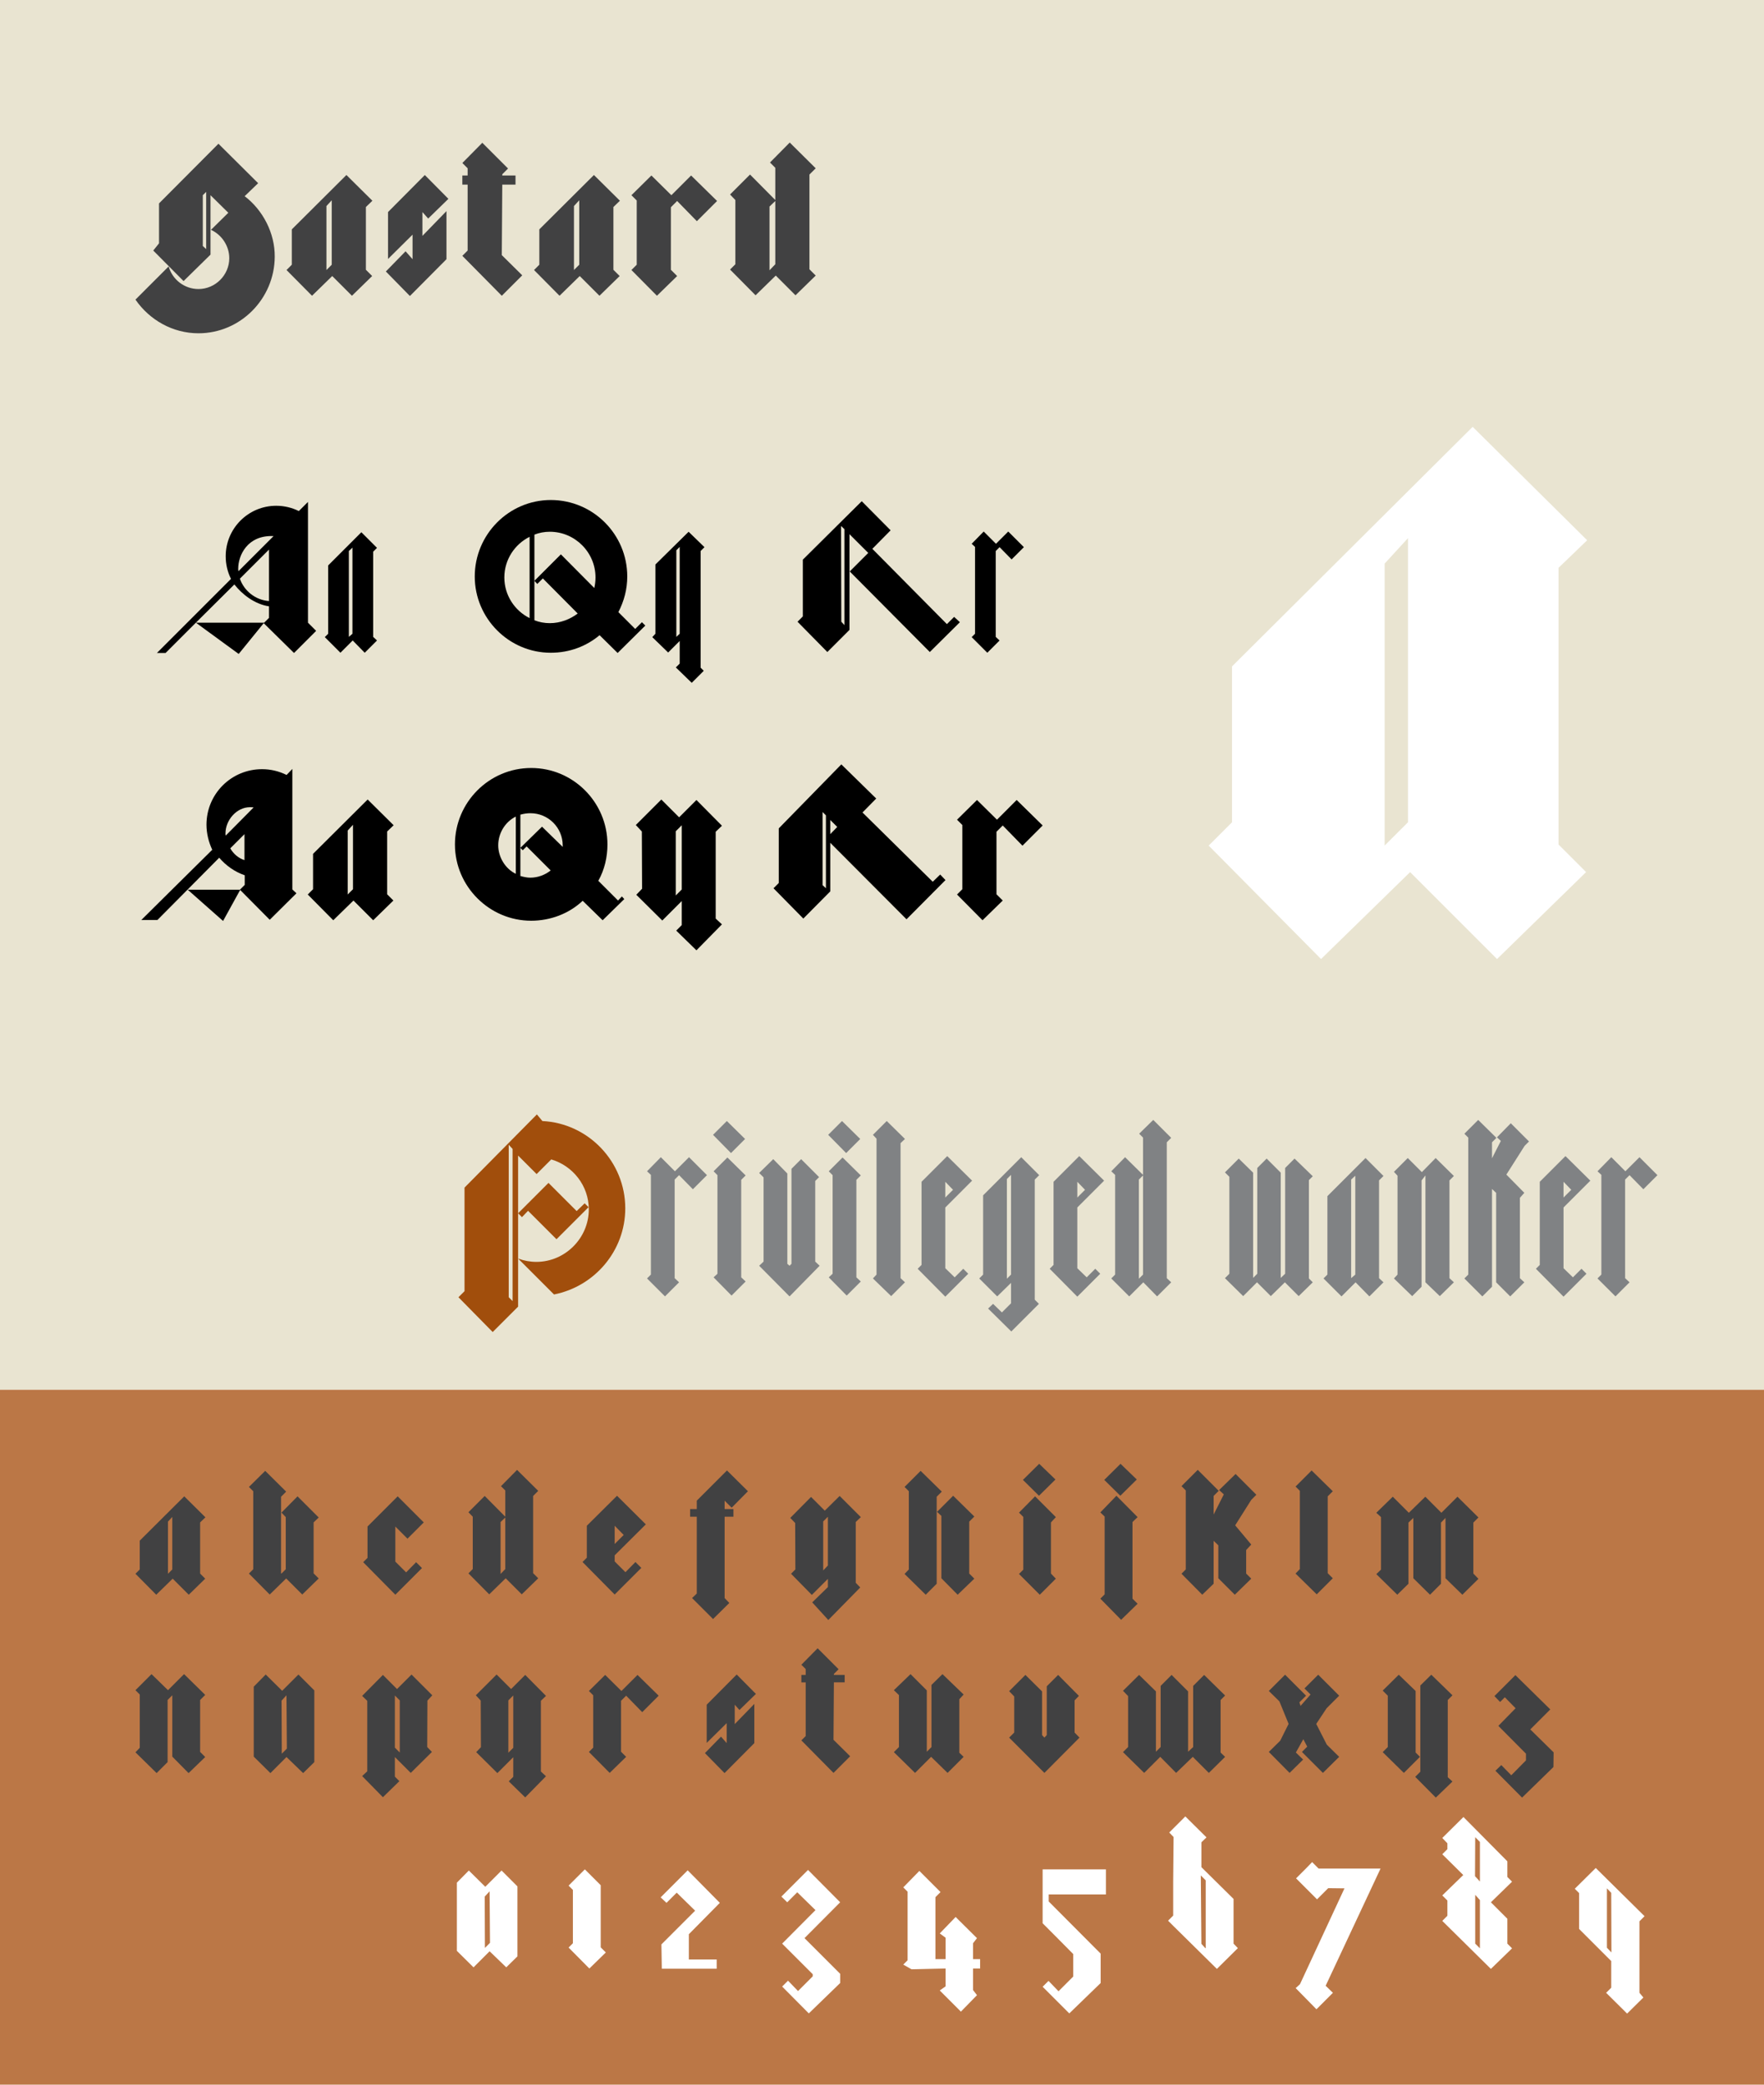 <?xml version="1.0" encoding="utf-8"?>
<!-- Generator: Adobe Illustrator 12.0.1, SVG Export Plug-In . SVG Version: 6.00 Build 51448)  -->
<!DOCTYPE svg PUBLIC "-//W3C//DTD SVG 1.1//EN" "http://www.w3.org/Graphics/SVG/1.1/DTD/svg11.dtd">
<svg  version="1.1" id="Layer_1" xmlns="http://www.w3.org/2000/svg" xmlns:xlink="http://www.w3.org/1999/xlink" width="198" height="234" viewBox="0 0 198 234"
	 overflow="visible" enable-background="new 0 0 198 234" xml:space="preserve">
<g>
	<rect fill-rule="evenodd" clip-rule="evenodd" fill="#FFFFFF" width="198" height="234"/>
	<path fill-rule="evenodd" clip-rule="evenodd" fill="#E9E4D1" d="M0,0h198v156H0V0z M0,0"/>
	<rect y="156" fill-rule="evenodd" clip-rule="evenodd" fill="#BB7746" width="198" height="78"/>
	<g>
		<path fill="#414142" d="M22.278,37.411c-2.916,0-5.508-1.512-7.074-3.78l3.726-3.726c0.405,1.458,1.755,2.538,3.348,2.538
			c1.89,0,3.456-1.566,3.456-3.456c0-1.404-0.864-2.646-2.052-3.187l1.944-1.917l-1.998-1.971v6.669l-3.024,2.97l-3.402-3.429
			l0.648-0.81v-4.482l6.669-6.696l4.455,4.429l-1.512,1.458c2.052,1.565,3.402,4.158,3.375,6.804
			C30.81,33.55,26.976,37.411,22.278,37.411z M23.142,21.535l-0.378,0.378v5.697l0.378,0.351V21.535z"/>
		<path fill="#414142" d="M41.07,23.236v7.047l0.702,0.702l-2.268,2.214l-2.214-2.214l-2.268,2.214l-2.862-2.889l0.594-0.595v-3.969
			l6.129-6.102l2.916,2.889L41.07,23.236z M37.236,22.48l-0.594,0.647v7.183l0.594-0.595V22.48z"/>
		<path fill="#414142" d="M48.062,24.532l-0.648-0.729v2.674l2.7-2.781v5.4l-4.104,4.131l-2.7-2.754l2.214-2.269l0.783,0.892v-2.755
			l-2.754,2.728v-5.266l4.131-4.157l2.646,2.673L48.062,24.532z"/>
		<path fill="#414142" d="M56.324,33.199l-4.428-4.482l0.594-0.594v-7.397h-0.594v-1.026h0.594v-0.81l-0.594-0.595l2.241-2.268
			l2.889,2.889l-0.648,0.648v0.135h1.485v1.026h-1.485l-0.054,7.91l2.295,2.269L56.324,33.199z"/>
		<path fill="#414142" d="M68.852,23.236v7.047l0.702,0.702l-2.268,2.214l-2.214-2.214l-2.268,2.214l-2.862-2.889l0.594-0.595
			v-3.969l6.129-6.102l2.916,2.889L68.852,23.236z M65.018,22.48l-0.594,0.647v7.183l0.594-0.595V22.48z"/>
		<path fill="#414142" d="M78.22,24.829l-2.214-2.268l-0.702,0.702v7.02l0.702,0.702l-2.268,2.214l-2.862-2.889l0.594-0.595v-7.209
			l-0.594-0.594l2.241-2.214l2.241,2.214l2.214-2.214l2.916,2.862L78.22,24.829z"/>
		<path fill="#414142" d="M89.29,33.146l-2.214-2.214l-2.268,2.214l-2.862-2.89l0.594-0.594v-7.209l-0.594-0.621l2.241-2.241
			l2.835,2.862v-3.618l-0.594-0.594L88.642,16l2.916,2.89l-0.702,0.701v10.639l0.702,0.702L89.29,33.146z M87.022,22.562
			l-0.648,0.621v7.154l0.648-0.675V22.562z"/>
	</g>
	<g>
		<path fill="#414142" d="M22.463,170.887v5.742l0.572,0.572l-1.848,1.804l-1.804-1.804l-1.848,1.804l-2.332-2.354l0.484-0.484
			v-3.234l4.994-4.972l2.376,2.354L22.463,170.887z M19.339,170.271l-0.484,0.528v5.853l0.484-0.484V170.271z"/>
		<path fill="#414142" d="M33.925,178.982l-1.804-1.804l-1.848,1.804l-2.332-2.354l0.484-0.484v-8.756l-0.484-0.483l1.826-1.805
			l2.354,2.332l-0.572,0.572v8.602l0.044,0.022l0.484-0.484v-5.852l-0.484-0.506l1.804-1.826l2.376,2.376l-0.572,0.55v5.72
			l0.572,0.572L33.925,178.982z"/>
		<path fill="#414142" d="M45.739,172.713l-1.364-1.364v3.938l1.21,1.21l1.122-1.145l0.66,0.66l-2.992,2.992l-3.608-3.652
			l0.484-0.483v-3.521l3.388-3.388l2.926,2.926L45.739,172.713z"/>
		<path fill="#414142" d="M58.565,178.961l-1.804-1.804l-1.848,1.804l-2.332-2.354l0.484-0.483v-5.874l-0.484-0.506l1.826-1.826
			l2.31,2.332v-2.948l-0.484-0.483l1.804-1.826l2.376,2.354l-0.572,0.572v8.668l0.572,0.572L58.565,178.961z M56.717,170.337
			l-0.528,0.506v5.83l0.528-0.55V170.337z"/>
		<path fill="#414142" d="M68.993,174.583v0.682l1.21,1.21l1.122-1.144l0.66,0.66l-2.992,2.991l-3.608-3.651l0.484-0.484v-3.586
			l3.388-3.366l3.234,3.212L68.993,174.583z M68.993,171.261v2.046l1.012-1.012L68.993,171.261z"/>
		<path fill="#414142" d="M82.126,169.237l-0.792-0.792v0.945h0.99v0.858h-0.99v9.13l0.528,0.55l-1.826,1.804l-2.354-2.354
			l0.528-0.506v-8.624h-0.748v-0.858h0.748v-0.945l3.388-3.389l2.354,2.332L82.126,169.237z"/>
		<path fill="#414142" d="M96.052,170.843v6.82l0.506,0.527l-3.586,3.652l-1.804-1.979l1.76-1.717v-0.924l-1.804,1.805l-2.332-2.376
			l0.484-0.484l-0.022-5.214l-0.55-0.572l2.332-2.354l1.54,1.54l1.672-1.65l2.376,2.376L96.052,170.843z M92.928,170.249
			l-0.528,0.528v5.5l0.528-0.551V170.249z"/>
		<path fill="#414142" d="M105.139,168.005v9.768l-1.232,1.232l-2.376-2.332l0.483-0.506v-8.778l-0.483-0.483l1.804-1.805
			l2.377,2.332L105.139,168.005z M107.492,179.005l-1.826-1.848v-6.996l-0.484-0.462l1.805-1.805l2.376,2.332l-0.572,0.572v5.83
			l0.572,0.572L107.492,179.005z"/>
		<path fill="#414142" d="M116.71,179.005l-2.332-2.332l0.483-0.484v-5.918l-0.483-0.483l1.804-1.826l2.332,2.332l-0.55,0.594v5.742
			l0.55,0.572L116.71,179.005z M116.622,167.895l-1.804-1.781l1.826-1.805l1.826,1.761L116.622,167.895z"/>
		<path fill="#414142" d="M125.84,181.821l-2.332-2.376l0.483-0.484v-8.734l-0.483-0.462l1.804-1.87l2.376,2.398l-0.572,0.55v8.603
			l0.572,0.571L125.84,181.821z M125.752,167.895l-1.805-1.781l1.826-1.805l1.826,1.761L125.752,167.895z"/>
		<path fill="#414142" d="M140.447,168.357l-1.804,2.859l1.804,2.156l-0.572,0.616v2.64l0.572,0.572l-1.848,1.804l-1.848-1.848
			v-2.641v-1.056l-0.528-0.506v4.817l-1.276,1.232l-2.332-2.354l0.484-0.484v-8.866l-0.484-0.483l1.826-1.826l2.354,2.354
			l-0.572,0.572v2.09l1.144-2.266l-0.527-0.484l1.848-1.804l2.332,2.332L140.447,168.357z"/>
		<path fill="#414142" d="M147.795,178.961l-2.375-2.332l0.483-0.506v-8.778l-0.483-0.483l1.804-1.805l2.376,2.332l-0.572,0.572
			v8.624l0.572,0.572L147.795,178.961z"/>
		<path fill="#414142" d="M164.141,179.005l-1.891-1.848v-6.776l-0.507,0.528v6.863l-1.231,1.232l-1.871-1.848v-6.776l-0.549,0.528
			v6.863l-1.254,1.232l-2.354-2.31l0.528-0.507v-5.896l-0.528-0.484l1.849-1.804l1.803,1.804l1.849-1.804l1.804,1.804l1.805-1.804
			l2.354,2.332l-0.572,0.572v5.72l0.572,0.594L164.141,179.005z"/>
	</g>
	<g>
		<path fill="#414142" d="M21.166,199.027l-1.826-1.849v-6.886l-0.528,0.528v6.974l-1.232,1.232l-2.376-2.332l0.484-0.507v-5.983
			l-0.484-0.484l1.804-1.804l1.848,1.804l1.804-1.804l2.376,2.332l-0.572,0.572v5.83l0.572,0.571L21.166,199.027z"/>
	</g>
	<g>
		<path fill="#414142" d="M34.026,199.027l-1.87-1.805l-1.804,1.805l-1.87-1.849v-7.854l1.342-1.364l1.848,1.826l1.826-1.826
			l1.782,1.782v8.052L34.026,199.027z M32.156,190.293l-0.55,0.594l0.022,5.962l0.572-0.571L32.156,190.293z"/>
		<path fill="#414142" d="M47.974,190.887l-0.022,5.214l0.528,0.551l-2.376,2.354l-1.782-1.782v2.2l0.506,0.506l-1.848,1.804
			l-2.332-2.376l0.572-0.527v-7.92l-0.572-0.55l2.332-2.354l1.584,1.584l1.628-1.628l2.332,2.332L47.974,190.887z M44.872,190.865
			l-0.55-0.55v5.852l0.55,0.55V190.865z"/>
		<path fill="#414142" d="M58.952,201.755l-1.848-1.804l0.506-0.506v-2.2l-1.782,1.782l-2.376-2.354l0.528-0.55l-0.022-5.236
			l-0.55-0.594l2.332-2.332l1.628,1.628l1.584-1.584l2.332,2.354l-0.572,0.55v7.941l0.572,0.528L58.952,201.755z M57.61,190.359
			v-0.044l-0.55,0.55v5.874l0.55-0.551V190.359z"/>
		<path fill="#414142" d="M72.085,192.185l-1.804-1.848l-0.572,0.572v5.72l0.572,0.572l-1.848,1.804l-2.332-2.354l0.484-0.484
			v-5.874l-0.484-0.484l1.826-1.804l1.826,1.804l1.804-1.804l2.376,2.332L72.085,192.185z"/>
		<path fill="#414142" d="M82.998,191.943l-0.528-0.595v2.179l2.2-2.267v4.4l-3.344,3.366l-2.2-2.244l1.804-1.849l0.638,0.727
			v-2.244l-2.244,2.222v-4.29l3.366-3.388l2.156,2.178L82.998,191.943z"/>
		<path fill="#414142" d="M93.557,199.005l-3.608-3.652l0.484-0.483v-6.028h-0.484v-0.836h0.484v-0.66l-0.484-0.483l1.826-1.849
			l2.354,2.354l-0.528,0.527v0.11h1.21v0.836h-1.21l-0.044,6.446l1.87,1.848L93.557,199.005z"/>
		<path fill="#414142" d="M106.361,199.005l-1.848-1.804l-1.805,1.804l-2.376-2.332l0.571-0.572v-5.83l-0.571-0.55l1.87-1.804
			l1.826,1.826v6.886l0.527-0.528v-6.974l1.232-1.21l2.376,2.288l-0.483,0.528v6.006l0.483,0.462L106.361,199.005z"/>
		<path fill="#414142" d="M117.229,199.005l-3.959-3.96l0.572-0.572v-4.048l-0.572-0.594l1.826-1.826l1.869,1.848v4.906l0.264,0.286
			l0.265-0.286v-5.478l1.276-1.276l2.332,2.354l-0.484,0.506v3.607l0.55,0.572L117.229,199.005z"/>
		<path fill="#414142" d="M135.687,199.005l-1.804-1.804l-1.87,1.804l-1.782-1.804l-1.804,1.804l-2.376-2.332l0.572-0.572v-5.72
			l-0.572-0.594l1.805-1.782l1.891,1.848v6.776l0.529-0.528v-6.863l1.231-1.232l1.848,1.848v6.776l0.572-0.528v-6.863l1.231-1.232
			l2.354,2.311l-0.506,0.506v5.896l0.506,0.484L135.687,199.005z"/>
		<path fill="#414142" d="M148.49,199.005l-2.354-2.354l0.594-0.595l-0.439-0.836l-0.836,1.496l0.814,0.792l-1.519,1.496
			l-2.332-2.354l1.276-1.255l0.945-1.892l-1.033-2.53l-1.188-1.166l1.826-1.825l2.354,2.354l-0.748,0.748l0.131,0.396l1.123-1.275
			l-0.683-0.683l1.54-1.539l2.354,2.354l-1.408,1.408l-1.166,1.76l1.188,2.332l1.386,1.364L148.49,199.005z"/>
		<path fill="#414142" d="M157.576,199.005l-2.375-2.332l0.571-0.572v-5.764l-0.571-0.572l1.804-1.781l1.892,1.825v6.908
			l0.484,0.484L157.576,199.005z M161.162,201.776l-2.31-2.331l0.572-0.572v-9.68l1.231-1.21l2.377,2.31l-0.529,0.528v8.668
			l0.529,0.483L161.162,201.776z"/>
	</g>
	<g>
		<path fill="#414142" d="M174.365,198.345l-3.52,3.432l-2.992-3.014l0.66-0.638l1.121,1.144l1.65-1.672v0.044v-0.044v-0.748
			l-3.102-3.124l1.936-1.979l-1.21-1.232l-0.528,0.528l-0.638-0.66l2.354-2.354l3.916,3.85l-2.244,2.244l2.617,2.574
			L174.365,198.345z"/>
	</g>
	<g>
		<path fill="#FFFFFF" d="M56.825,220.829l-1.87-1.805l-1.804,1.805l-1.87-1.849v-7.655l1.342-1.364l1.848,1.826l1.826-1.826
			l1.782,1.782v7.854L56.825,220.829z M54.956,212.293l-0.55,0.594l0.022,5.765L55,218.079L54.956,212.293z"/>
		<path fill="#FFFFFF" d="M66.153,220.961l-2.332-2.354l0.484-0.483v-5.984l-0.484-0.483l1.826-1.826l1.782,1.782v6.974l0.572,0.572
			L66.153,220.961z"/>
	</g>
	<g>
		<path fill="#FFFFFF" d="M77.321,217.111v2.838h3.124v1.033h-6.16l-0.044-2.728l3.784-3.784l-2.068-2.023l-1.144,1.144l-0.66-0.616
			l3.036-3.036l3.608,3.652L77.321,217.111z"/>
		<path fill="#FFFFFF" d="M90.785,225.999l-2.992-3.014l0.66-0.66l1.122,1.166l1.65-1.65v-0.242l-3.432-3.432l3.74-3.762
			l-2.046-2.002l-1.122,1.122l-0.66-0.639l2.992-2.992l3.608,3.631l-4.004,4.025l4.004,4.004v1.034L90.785,225.999z"/>
		<path fill="#FFFFFF" d="M109.221,220.961v2.42l0.44,0.572l-1.804,1.848l-2.376-2.376l0.659-0.462v-2.002l-3.827,0.088
			l-0.925-0.528l0.484-0.483v-7.7l-0.484-0.484l1.805-1.848l2.376,2.376l-0.572,0.572v6.952h1.144v-2.398l-0.659-0.484l1.782-1.848
			l2.397,2.376l-0.44,0.572v1.782h0.793v1.056H109.221z"/>
		<path fill="#FFFFFF" d="M117.713,212.645v0.792l5.83,5.853v3.3l-3.52,3.41l-2.992-2.992l0.66-0.66l1.121,1.166l1.65-1.649v-2.53
			l-2.223-2.244l-1.209-1.21v-6.05h7.105v2.815H117.713z"/>
		<path fill="#FFFFFF" d="M136.589,221.005l-4.862-4.796l-0.615-0.616l0.571-0.572v-3.85l0.044-4.972l-0.484-0.506l1.805-1.805
			l2.376,2.354l-0.572,0.55v2.794l3.608,3.564v5.016l0.484,0.506L136.589,221.005z M135.335,218.629v-7.568l-0.55-0.55l0.065,7.678
			l0.44,0.484h0.044V218.629z"/>
		<path fill="#FFFFFF" d="M148.799,222.896l0.814,0.792l-1.848,1.849l-2.332-2.376l0.483-0.44l4.994-10.758l-1.826-0.021
			l-1.254,1.254l-2.354-2.354l1.101-1.1l0.704-0.727l0.726,0.727h6.952L148.799,222.896z"/>
		<path fill="#FFFFFF" d="M167.345,221.005l-5.456-5.39l0.572-0.572v-1.716l-0.572-0.572l2.354-2.288l-2.354-2.332l0.572-0.572
			v-0.659l-0.572-0.595l2.376-2.354l4.928,4.972v1.76l0.528,0.528l-2.376,2.311l1.848,1.848v2.794l0.528,0.528L167.345,221.005z
			 M166.113,206.749l-0.529-0.528l-0.021,4.378l0.551,0.595V206.749z M166.113,213.283l-0.529-0.595v5.479l0.507,0.506l0.022-0.021
			V213.283z M166.113,218.651l-0.022,0.021l0.022,0.022V218.651z"/>
		<path fill="#FFFFFF" d="M184.021,215.659v8.029l0.44,0.528l-1.826,1.804l-2.354-2.332l0.571-0.571v-2.992l-3.608-3.608v-4.025
			l-0.483-0.484l2.354-2.332l5.478,5.412L184.021,215.659z M180.875,219.179l-0.022-6.71l-0.483-0.506v6.666l0.527,0.55H180.875z"/>
	</g>
	<g>
		<path fill="#FFFFFF" d="M174.937,63.737v31.06l3.094,3.094l-9.996,9.758l-9.758-9.758l-9.996,9.758l-12.614-12.733l2.619-2.617
			V74.805l27.012-26.894l12.853,12.732L174.937,63.737z M158.039,60.405l-2.619,2.856v31.653l2.619-2.617V60.405z"/>
	</g>
	<g>
		<path d="M33.001,73.297L29.6,69.949l-2.808,3.456l-4.806-3.511l-3.402,3.402h-0.972l8.316-8.316
			c-0.378-0.756-0.594-1.619-0.594-2.537c0-3.133,2.538-5.671,5.67-5.671c0.918,0,1.782,0.217,2.538,0.595l1.026-1.026v13.554
			l0.918,0.918L33.001,73.297z M30.194,68.059c-1.62-0.243-3.024-1.35-3.888-2.457l-4.32,4.293h7.668l0.54-0.54V68.059z
			 M26.738,63.82c0,0.08,0,0.188,0.027,0.297l3.942-3.942C27.737,60.04,26.738,62.389,26.738,63.82z M30.194,61.687l-3.267,3.268
			c0.459,1.35,1.728,2.402,3.267,2.511V61.687z"/>
		<path d="M40.939,73.27l-1.35-1.377l-1.377,1.377l-1.755-1.755l0.378-0.378v-7.668l3.726-3.726l1.755,1.755l-0.432,0.432v9.559
			l0.432,0.404L40.939,73.27z M39.562,61.471l-0.405,0.378v9.64l0.405-0.352V61.471z"/>
	</g>
	<g>
		<path d="M30.277,103.243l-3.321-3.349l-1.917,3.483l-3.969-3.51h5.859l0.54-0.54v-1.08c-1.107-0.378-2.106-1.08-2.862-1.971
			l-6.939,6.992h-1.809l7.965-7.884c-0.405-0.864-0.648-1.836-0.648-2.808c0-3.456,2.781-6.237,6.237-6.237
			c0.945,0,1.89,0.216,2.754,0.648l0.648-0.676v13.527l0.459,0.432L30.277,103.243z M28.063,90.606
			c-1.512,0-2.754,1.458-2.754,2.943c0,0.081,0,0.162,0.027,0.243l3.132-3.159C28.333,90.606,28.199,90.606,28.063,90.606z
			 M27.442,93.631l-1.62,1.62l0.027-0.027c0.351,0.621,0.918,1.107,1.593,1.323V93.631z M26.957,99.868H26.93l0.027,0.026V99.868z"
			/>
		<path d="M43.454,93.334v7.047l0.702,0.702l-2.268,2.214l-2.214-2.214l-2.268,2.214l-2.862-2.889l0.594-0.595v-3.969l6.129-6.102
			l2.916,2.889L43.454,93.334z M39.62,92.578l-0.594,0.647v7.183l0.594-0.595V92.578z"/>
	</g>
	<g>
		<path d="M69.327,73.297l-2.025-1.998c-1.485,1.242-3.375,1.971-5.481,1.971c-4.698,0-8.532-3.86-8.532-8.559
			c0-4.725,3.834-8.586,8.532-8.586c4.752,0,8.586,3.861,8.586,8.586c0,1.404-0.351,2.754-0.999,3.996l1.89,1.89l0.756-0.756
			l0.378,0.378L69.327,73.297z M59.445,60.256c-1.674,0.837-2.835,2.565-2.835,4.563c0,1.997,1.161,3.726,2.835,4.562V60.256z
			 M61.713,59.688c-0.594,0-1.188,0.108-1.728,0.324v9.612c0.54,0.216,1.134,0.324,1.728,0.324c1.188,0,2.268-0.433,3.132-1.08
			l-3.915-3.942l-0.621,0.621l-0.324-0.351l2.97-2.971l3.753,3.78c0.081-0.378,0.135-0.756,0.135-1.188
			C66.843,62.011,64.548,59.688,61.713,59.688z"/>
		<path d="M78.642,61.849v13.096l0.351,0.351l-1.35,1.35l-1.782-1.728l0.432-0.433v-2.537l-1.296,1.296l-1.782-1.729l0.351-0.378
			v-7.775l3.726-3.673l1.782,1.729L78.642,61.849z M76.293,61.39l-0.378,0.378v9.721l0.378-0.352V61.39z"/>
	</g>
	<g>
		<path d="M67.643,103.297l-2.241-2.187c-1.539,1.458-3.645,2.24-5.778,2.24c-4.698,0-8.559-3.86-8.559-8.559
			c0-4.726,3.834-8.586,8.559-8.586s8.559,3.86,8.559,8.586c0,1.404-0.324,2.835-1.026,4.077l2.214,2.214l0.432-0.459l0.27,0.297
			L67.643,103.297z M57.896,91.66c-1.215,0.594-1.971,1.89-1.971,3.213v0.026c0,1.297,0.783,2.619,1.971,3.187V91.66z
			 M63.161,94.899c0-1.997-1.62-3.617-3.618-3.617c-0.378,0-0.756,0.054-1.134,0.162v3.726v3.159
			c0.378,0.107,0.756,0.188,1.107,0.188c0.837,0,1.647-0.297,2.295-0.81l-2.7-2.7l-0.432,0.432l-0.27-0.27l2.43-2.376l2.322,2.268
			V94.899z"/>
		<path d="M78.172,106.672l-2.268-2.214l0.621-0.621v-2.7l-2.187,2.188l-2.916-2.89l0.648-0.675l-0.027-6.426l-0.675-0.729
			l2.862-2.861l1.998,1.998l1.944-1.944l2.862,2.889l-0.702,0.676v9.746l0.702,0.648L78.172,106.672z M76.525,92.686v-0.054
			l-0.675,0.675v7.209l0.675-0.675V92.686z"/>
	</g>
	<g>
		<path d="M104.367,73.188l-8.99-9.045l2.079-2.079l-2.106-2.105v10.746l-2.484,2.483l-3.348-3.401l0.594-0.594v-6.372l6.615-6.562
			l3.24,3.268l-2.052,2.078l8.37,8.451l0.81-0.81l0.647,0.594L104.367,73.188z M94.783,59.392l-0.378-0.351l0.027,10.746
			l0.351,0.378V59.392z"/>
		<path d="M113.548,62.794l-1.351-1.377l-0.432,0.432v9.64l0.432,0.404l-1.377,1.377l-1.754-1.755l0.377-0.378V61.39l-0.377-0.351
			l1.35-1.377l1.377,1.377l1.377-1.377l1.755,1.755L113.548,62.794z"/>
	</g>
	<g>
		<path d="M101.752,103.188l-8.559-8.586v5.454l-3.024,3.051l-3.348-3.401l0.594-0.594v-6.13l7.02-7.182l3.915,3.834l-1.539,1.566
			l7.885,7.775l0.836-0.81l0.595,0.621L101.752,103.188z M92.707,91.524l-0.378-0.378v8.208l0.378,0.352V91.524z M93.193,92.038
			v1.593l0.783-0.81L93.193,92.038z"/>
		<path d="M114.766,94.927l-2.214-2.268l-0.702,0.702v7.02l0.702,0.702l-2.269,2.214l-2.861-2.889l0.594-0.595v-7.209l-0.594-0.594
			l2.241-2.214l2.241,2.214l2.213-2.214l2.916,2.862L114.766,94.927z"/>
	</g>
	<g>
		<path fill="#A14E0C" d="M62.185,145.301l-4.03-4.03c0.682,0.248,1.364,0.372,2.046,0.372c3.224,0,5.89-2.666,5.89-5.89
			c0-2.666-1.798-4.898-4.216-5.611l-1.643,1.644l-2.077-2.077v16.957l-2.852,2.852l-3.844-3.906l0.682-0.682v-11.625l8.122-8.215
			l0.62,0.744c5.146,0.248,9.3,4.557,9.3,9.796C70.183,140.402,66.742,144.401,62.185,145.301z M57.535,128.964l-0.434-0.465v17.111
			l0.434,0.435V128.964z M62.464,139.101l-3.193-3.192l-0.682,0.713l-0.434-0.435l3.41-3.41l3.162,3.162l0.899-0.868l0.434,0.435
			L62.464,139.101z"/>
	</g>
	<g>
		<path fill="#808284" d="M77.772,133.49l-1.55-1.581l-0.496,0.495v11.067l0.496,0.465l-1.581,1.581l-2.015-2.015l0.434-0.435
			v-11.19l-0.434-0.403l1.55-1.581l1.581,1.581l1.581-1.581l2.015,2.016L77.772,133.49z"/>
		<path fill="#808284" d="M82.05,129.429l-2.015-2.046l1.55-1.55l2.046,2.015L82.05,129.429z M82.112,145.425l-2.015-2.046
			l0.434-0.403v-11.066l-0.434-0.435l1.55-1.55l2.046,2.015l-0.496,0.496v10.943l0.496,0.465L82.112,145.425z"/>
		<path fill="#808284" d="M88.622,145.518l-3.41-3.44l0.496-0.466v-9.454l-0.496-0.496l1.581-1.551l1.581,1.612v10.137l0.248,0.218
			l0.217-0.218v-10.664l1.085-1.085l2.015,2.016l-0.434,0.434v9.052L92,142.077L88.622,145.518z"/>
		<path fill="#808284" d="M94.976,129.429l-2.015-2.046l1.55-1.55l2.046,2.015L94.976,129.429z M95.038,145.425l-2.015-2.046
			l0.434-0.403v-11.066l-0.434-0.435l1.55-1.55l2.046,2.015l-0.496,0.496v10.943l0.496,0.465L95.038,145.425z"/>
		<path fill="#808284" d="M100.028,145.486l-2.046-1.983l0.403-0.435v-15.252l-0.403-0.434l1.55-1.55l2.046,2.015l-0.496,0.465
			v15.159l0.496,0.465L100.028,145.486z"/>
		<path fill="#808284" d="M106.104,135.536v6.819l1.054,1.023l0.961-0.961l0.559,0.558l-2.573,2.573l-3.101-3.131l0.435-0.435
			v-9.331l2.883-2.883l2.79,2.759L106.104,135.536z M106.104,132.652v1.768l0.868-0.868L106.104,132.652z"/>
		<path fill="#808284" d="M116.148,132.404v13.485l0.465,0.465l-3.1,3.101l-2.604-2.573l0.558-0.527l0.992,0.961l1.023-1.022v-2.294
			l-1.551,1.519l-2.015-2.015l0.435-0.435v-8.896l4.277-4.278l2.016,2.016L116.148,132.404z M113.482,131.878l-0.465,0.465v11.191
			l0.465-0.466V131.878z"/>
		<path fill="#808284" d="M120.922,135.536v6.819l1.054,1.023l0.962-0.961l0.557,0.558l-2.572,2.573l-3.1-3.131l0.434-0.435v-9.331
			l2.883-2.883l2.79,2.759L120.922,135.536z M120.922,132.652v1.768l0.868-0.868L120.922,132.652z"/>
		<path fill="#808284" d="M129.881,145.518l-1.551-1.581l-1.58,1.581l-2.016-2.015l0.434-0.435v-11.19l-0.434-0.403l1.55-1.581
			l2.015,1.984v-4.186l-0.434-0.434l1.581-1.55l2.015,2.015l-0.496,0.496v15.252l0.496,0.465L129.881,145.518z M128.299,131.939
			l-0.465,0.465v11.13l0.465-0.466V131.939z"/>
	</g>
	<g>
		<path fill="#808284" d="M145.771,145.486l-1.55-1.55l-1.581,1.55l-1.55-1.55l-1.551,1.55l-2.045-2.015l0.496-0.496v-10.881
			l-0.496-0.496l1.549-1.55l1.613,1.581v11.811l0.465-0.465v-11.873l1.054-1.054l1.581,1.581v11.811l0.496-0.465v-11.873
			l1.054-1.054l2.046,1.984l-0.434,0.434v11.036l0.434,0.434L145.771,145.486z"/>
		<path fill="#808284" d="M153.707,145.518l-1.551-1.581l-1.58,1.581l-2.016-2.015l0.434-0.435v-8.804l4.278-4.278l2.015,2.016
			l-0.496,0.496v10.974l0.496,0.465L153.707,145.518z M152.125,131.971l-0.465,0.434v11.067l0.465-0.403V131.971z"/>
		<path fill="#808284" d="M163.191,143.937l-1.58,1.55l-1.612-1.55v-11.997l-0.435,0.559v11.935l-1.054,1.054l-2.046-1.983
			l0.402-0.435v-11.098l-0.402-0.434l1.55-1.551l1.581,1.581l1.551-1.581l2.045,2.016l-0.496,0.496v10.974L163.191,143.937z
			 M163.191,132.002l-0.496,0.496L163.191,132.002z"/>
		<path fill="#808284" d="M171.127,128.623l-2.045,3.224l2.015,2.046l-0.496,0.559v9.021l0.496,0.465l-1.581,1.581l-1.581-1.581
			v-10.044l-0.465-0.434v10.974l-1.085,1.085l-2.016-2.015l0.435-0.435v-15.376l-0.435-0.434l1.551-1.55l2.046,2.015l-0.496,0.496
			v1.798l0.991-1.953l-0.434-0.402l1.551-1.581l2.045,2.046L171.127,128.623z"/>
		<path fill="#808284" d="M175.498,135.536v6.819l1.055,1.023l0.961-0.961l0.558,0.558l-2.573,2.573l-3.1-3.131l0.434-0.435v-9.331
			l2.883-2.883l2.791,2.759L175.498,135.536z M175.498,132.652v1.768l0.869-0.868L175.498,132.652z"/>
		<path fill="#808284" d="M184.457,133.49l-1.55-1.581l-0.496,0.495v11.067l0.496,0.465l-1.581,1.581l-2.016-2.015l0.435-0.435
			v-11.19l-0.435-0.403l1.551-1.581l1.58,1.581l1.582-1.581l2.015,2.016L184.457,133.49z"/>
	</g>
</g>
</svg>
